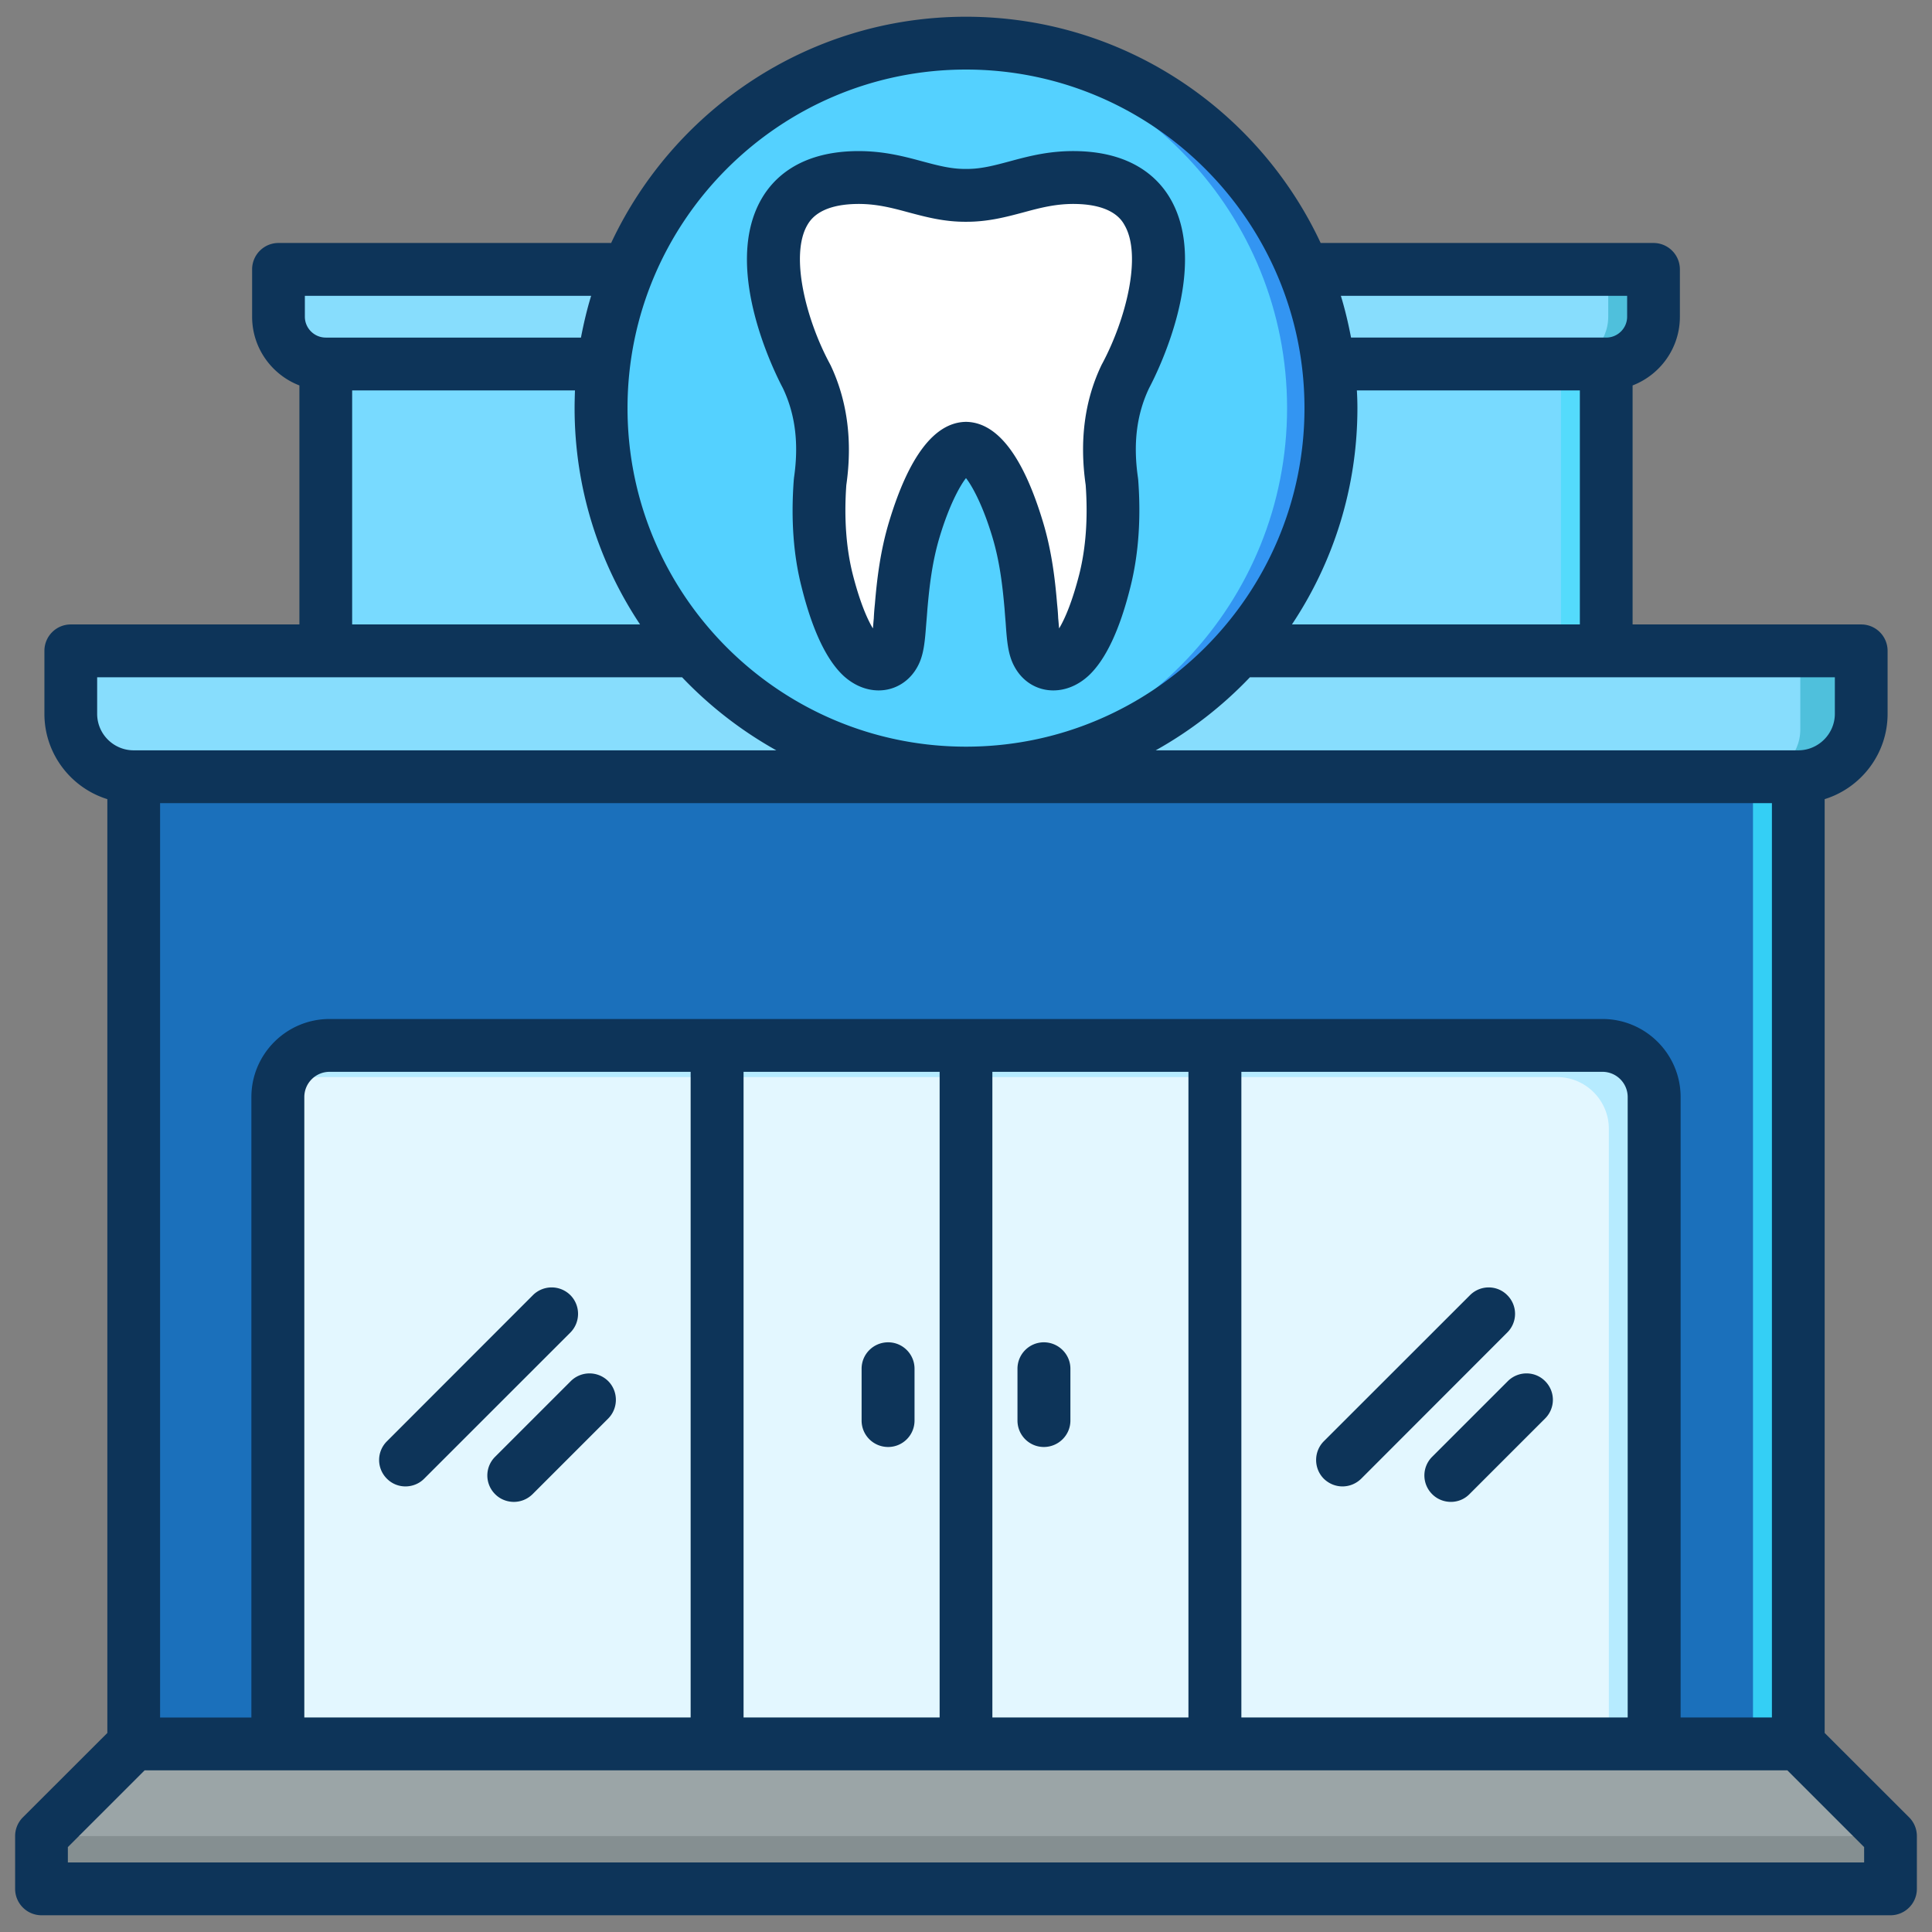 <svg xmlns="http://www.w3.org/2000/svg" id="-dentalclinic" viewBox="0 0 512 512">
  <rect x="0" y="0" width="512" height="512" fill="#808080" stroke="none"/>
  <path d="M35.44 197.556h441.118v264.592H35.44z" stroke-width="0" fill="#1b70bb" class="color78ffef svgShape"></path>
  <path d="M464.558 197.556h12v264.592h-12z" stroke-width="0" fill="#34cff5" class="color34f5de svgShape"></path>
  <path d="M86.334 96.463h339.328v76.015H86.334z" stroke-width="0" fill="#78daff" class="color78eaff svgShape"></path>
  <path d="M86.334 96.463h339.328c6.897 0 12.539-5.642 12.539-12.539V71.385H73.796v12.539c0 6.896 5.642 12.539 12.539 12.539Z" stroke-width="0" fill-rule="evenodd" fill="#4fc0dc" class="color4eb1fc svgShape"></path>
  <path d="M86.334 96.463h327.328c6.896 0 12.538-5.642 12.538-12.539V71.385H73.796v12.539c0 6.896 5.642 12.539 12.539 12.539Z" stroke-width="0" fill-rule="evenodd" fill="#87ddfd" class="color85caff svgShape"></path>
  <path d="M87.328 277.037h337.341c7.53 0 13.691 6.161 13.691 13.691v171.421H73.637V290.728c0-7.53 6.161-13.691 13.691-13.691" stroke-width="0" fill-rule="evenodd" fill="#b6ebff" class="colorb6dbff svgShape"></path>
  <path d="M426.36 462.148H73.637V290.727c0-1.867.379-3.65 1.064-5.275q.312-.014.628-.015H412.67c7.53 0 13.691 6.161 13.691 13.69z" stroke-width="0" fill-rule="evenodd" fill="#e3f7ff" class="colore3f1ff svgShape"></path>
  <path d="M35.44 205.84c-6.894 0-12.539-5.643-12.539-12.538v-20.824h466.195v20.824c0 6.894-5.643 12.538-12.539 12.538z" stroke-width="0" fill-rule="evenodd" fill="#4fc0dc" class="color4eb1fc svgShape"></path>
  <path d="M35.44 205.84c-6.895 0-12.538-5.643-12.538-12.538v-20.824h454.195v20.824c0 6.894-5.644 12.538-12.539 12.538z" stroke-width="0" fill-rule="evenodd" fill="#87ddfd" class="color85caff svgShape"></path>
  <path d="M413.663 96.463h12v76.015h-12z" stroke-width="0" fill="#54dbfc" class="color54ddfc svgShape"></path>
  <path d="M35.44 462.148 10.999 486.59v13.967h489.999V486.59l-24.441-24.442z" fill="#9ba5a7" stroke-width="0" fill-rule="evenodd" class="colora79ba7 svgShape"></path>
  <path d="M10.999 486.59h490v13.967h-490z" stroke-width="0" fill="#858f91" class="color918591 svgShape"></path>
  <circle cx="255.999" cy="108.15" r="96.716" transform="rotate(-13.283 255.986 108.149)" stroke-width="0" fill="#3395f2" class="colorf23353 svgShape"></circle>
  <path d="M250.186 204.687c-50.707-3.007-90.903-45.074-90.903-96.537s40.195-93.529 90.903-96.536c50.708 3.007 90.903 45.074 90.903 96.536s-40.196 93.53-90.903 96.537" stroke-width="0" fill-rule="evenodd" fill="#54d1ff" class="colorff5471 svgShape"></path>
  <path d="M292.798 153.85q2.928-11.627 1.868-26.081-2.322-15.77 3.618-28.099c8.454-15.785 18.952-51.624-12.589-52.606-12.164-.379-19.331 4.785-29.697 4.709-10.365.076-17.533-5.088-29.697-4.709-31.541.982-21.042 36.822-12.589 52.606q5.94 12.33 3.618 28.099-1.06 14.454 1.868 26.081c1.7 6.748 4.745 16.053 9.132 20.112 1.388 1.285 2.99 1.98 4.491 1.989 2.033.012 3.434-1.198 4.236-2.71 1.184-2.235 1.204-6.103 1.756-12.538.587-6.843 1.444-13.556 3.506-20.409 1.348-4.48 6.817-21.241 13.679-21.506 6.862.265 12.331 17.025 13.679 21.506 2.062 6.852 2.918 13.566 3.506 20.409.552 6.434.571 10.302 1.756 12.538.801 1.512 2.203 2.723 4.236 2.71 1.501-.009 3.103-.704 4.491-1.989 4.387-4.059 7.432-13.364 9.132-20.112" stroke-width="0" fill-rule="evenodd" fill="#e3f7ff" class="colore3f1ff svgShape"></path>
  <path d="M275.09 48.092c-2.6.556-5.037 1.256-7.463 1.895-5.705 1.839-10.959 4.082-16.927 4.038-9.224.068-16.545-5.796-26.616-6.822-28.809 2.578-18.621 37.066-10.373 52.468q5.94 12.33 3.618 28.099-1.06 14.454 1.868 26.081c1.7 6.748 4.744 16.053 9.132 20.112q.615.569 1.276.98a5.6 5.6 0 0 0 1.359-1.702c1.184-2.235 1.204-6.103 1.756-12.538.587-6.843 1.444-13.556 3.506-20.409 1.348-4.48 7.893-26.09 18.194-26.488 6.863.265 12.448 17.567 13.796 22.048v.002a93 93 0 0 1 1.461 4.438c2.062 6.852 2.918 13.566 3.506 20.409.552 6.434.571 10.302 1.756 12.538a5.6 5.6 0 0 0 1.359 1.702 8.5 8.5 0 0 0 1.276-.98c4.387-4.059 7.432-13.364 9.132-20.112q2.928-11.627 1.868-26.081-2.322-15.77 3.618-28.099c8.454-15.785 20.791-51.033-10.749-52.015a32.6 32.6 0 0 0-6.353.436" stroke-width="0" fill-rule="evenodd" fill="#ffffff" class="colorffffff svgShape"></path>
  <path d="M213.921 59.694c.771-1.32 3.133-5.34 12.581-5.63 5.398-.169 9.736.99 14.316 2.229 4.627 1.231 9.399 2.51 15.183 2.48 5.784.021 10.556-1.248 15.183-2.48 4.579-1.239 8.917-2.398 14.316-2.229 9.447.29 11.809 4.31 12.532 5.63 4.627 8 .386 24.861-5.929 36.679-.048.081-.096.172-.145.262-4.531 9.399-5.929 20.129-4.242 31.899.627 8.74.048 16.689-1.687 23.61-1.783 6.989-3.711 11.68-5.35 14.389-.096-.849-.145-1.758-.241-2.629a60 60 0 0 0-.289-3.79c-.53-6.421-1.398-14.031-3.76-21.831-5.206-17.26-11.954-26.169-20.099-26.48a6 6 0 0 0-.578 0c-8.146.311-14.894 9.22-20.1 26.48-2.362 7.81-3.229 15.411-3.76 21.831a60 60 0 0 0-.289 3.79c-.096.87-.145 1.779-.241 2.629-1.639-2.709-3.567-7.4-5.35-14.389-1.735-6.921-2.314-14.87-1.687-23.61 1.687-11.77.241-22.5-4.242-31.899-.096-.09-.096-.181-.145-.262-6.362-11.818-10.556-28.679-5.977-36.679m-3.519 67.061c0 .169-.048.339-.048.51-.771 10.339-.096 19.86 2.073 28.299 2.844 11.431 6.603 19.35 11.134 23.551 2.699 2.458 5.929 3.829 9.206 3.85h.096c4.338 0 8.242-2.401 10.363-6.441 1.639-3.06 1.88-6.629 2.265-11.579q.144-1.666.289-3.63c.53-5.989 1.253-12.431 3.229-19 2.41-8.04 5.206-13.349 6.989-15.611 1.784 2.262 4.579 7.571 6.989 15.611 1.976 6.56 2.699 13.01 3.229 19q.145 1.964.289 3.63c.337 4.95.627 8.52 2.265 11.579 2.121 4.04 5.977 6.441 10.363 6.441h.096c3.277-.021 6.507-1.392 9.206-3.86 4.531-4.191 8.291-12.11 11.135-23.541 2.121-8.439 2.844-17.96 2.072-28.299 0-.171-.048-.341-.048-.51-1.35-9.13-.385-16.951 2.94-23.922 2.024-3.83 16.195-31.869 5.639-50.14-3.181-5.509-9.978-12.18-24.245-12.63-7.519-.239-13.303 1.331-18.413 2.711-4.001 1.07-7.471 2-11.279 2h-.482c-3.808 0-7.278-.93-11.279-2-5.109-1.38-10.941-2.941-18.413-2.711-14.267.45-21.063 7.121-24.245 12.63-10.556 18.271 3.615 46.322 5.639 50.14 3.326 6.97 4.29 14.792 2.94 23.922ZM409.47 366.014a6.98 6.98 0 0 1 0 9.901l-20.051 20.049c-1.35 1.371-3.133 2.051-4.916 2.051s-3.615-.68-4.965-2.051a6.975 6.975 0 0 1 0-9.9l20.051-20.05c2.748-2.731 7.182-2.731 9.881 0m-10.026-12.89a6.96 6.96 0 0 0 0-9.888c-2.699-2.742-7.134-2.742-9.881 0l-38.753 38.73c-2.699 2.73-2.699 7.17 0 9.9 1.398 1.369 3.181 2.05 4.965 2.05s3.567-.681 4.965-2.05l38.705-38.741Zm-115.777 9.601v13.741c0 3.869-3.181 7-7.037 7s-6.989-3.131-6.989-7v-13.741c0-3.86 3.133-7 6.989-7s7.037 3.14 7.037 7m-41.308 0v13.741c0 3.869-3.133 7-6.989 7-3.904 0-7.037-3.131-7.037-7v-13.741c0-3.86 3.133-7 7.037-7 3.856 0 6.989 3.14 6.989 7m-81.169 13.191-20.051 20.049c-1.398 1.371-3.181 2.051-4.965 2.051s-3.615-.68-4.965-2.051a6.977 6.977 0 0 1 0-9.9l20.051-20.05a7.04 7.04 0 0 1 9.929 0c2.699 2.73 2.699 7.171 0 9.901Zm-10.026-22.791c2.699-2.73 2.699-7.158 0-9.888a7.03 7.03 0 0 0-9.929-.012l-38.705 38.741a6.977 6.977 0 0 0 0 9.9c1.35 1.369 3.133 2.05 4.916 2.05s3.615-.681 4.965-2.05zm342.849 140.44H17.986v-4.069l20.34-20.34h435.346l20.341 20.34zM25.747 179.483h155.012a105.5 105.5 0 0 0 24.968 19.361H35.435c-5.35 0-9.688-4.34-9.688-9.68zm67.577-76.019h59.046c-.048 1.561-.096 3.12-.096 4.69 0 21.18 6.411 40.901 17.352 57.33H93.325v-62.021ZM80.792 78.395h75.867c-1.109 3.609-1.976 7.309-2.699 11.069H86.335c-3.037 0-5.543-2.48-5.543-5.53zM256 18.433c-49.453 0-89.701 40.252-89.701 89.721s40.247 89.72 89.701 89.72 89.701-40.251 89.701-89.72S305.454 18.433 256 18.433m175.209 59.961v5.539c0 3.05-2.506 5.53-5.543 5.53h-67.625c-.723-3.76-1.591-7.46-2.7-11.069zm-88.833 87.09c10.941-16.43 17.352-36.151 17.352-57.33 0-1.57-.048-3.129-.145-4.69h59.094v62.021h-76.301Zm143.878 23.68c0 5.34-4.386 9.68-9.688 9.68H306.274a105.5 105.5 0 0 0 24.968-19.361h155.013zm-61.6 80.879c11.424 0 20.726 9.281 20.726 20.691v164.42h24.197V212.843H42.424v242.311h24.197v-164.42c0-11.41 9.303-20.691 20.726-20.691h337.306Zm-95.678 14.001v171.109h102.378v-164.42c0-3.69-2.989-6.69-6.7-6.69zm-65.986 0v171.109h51.96V284.044zm-65.938 0v171.109h51.96V284.044zM80.648 455.153h102.378V284.044H87.348c-3.711 0-6.7 3-6.7 6.69zm425.32 26.489-22.413-22.389V211.782c9.64-2.99 16.677-12 16.677-22.618v-16.68c0-3.871-3.133-7-6.989-7h-60.588v-63.34c7.326-2.82 12.532-9.909 12.532-18.211v-12.54c0-3.869-3.133-7-6.989-7h-88.207C333.458 29.013 297.549 4.435 256 4.435s-77.458 24.578-94.039 59.958H73.802c-3.856 0-6.989 3.131-6.989 7v12.54c0 8.302 5.206 15.39 12.532 18.211v63.34H18.758c-3.856 0-6.989 3.129-6.989 7v16.68c0 10.619 7.037 19.628 16.677 22.618v247.471L6.033 481.642a7.01 7.01 0 0 0-2.024 4.95v13.971c0 3.86 3.133 7 6.989 7h490.005c3.856 0 6.989-3.141 6.989-7v-13.971c0-1.86-.723-3.64-2.024-4.95" stroke-width="0" fill-rule="evenodd" fill="#0d3459" class="color000000 svgShape"></path>
</svg>
